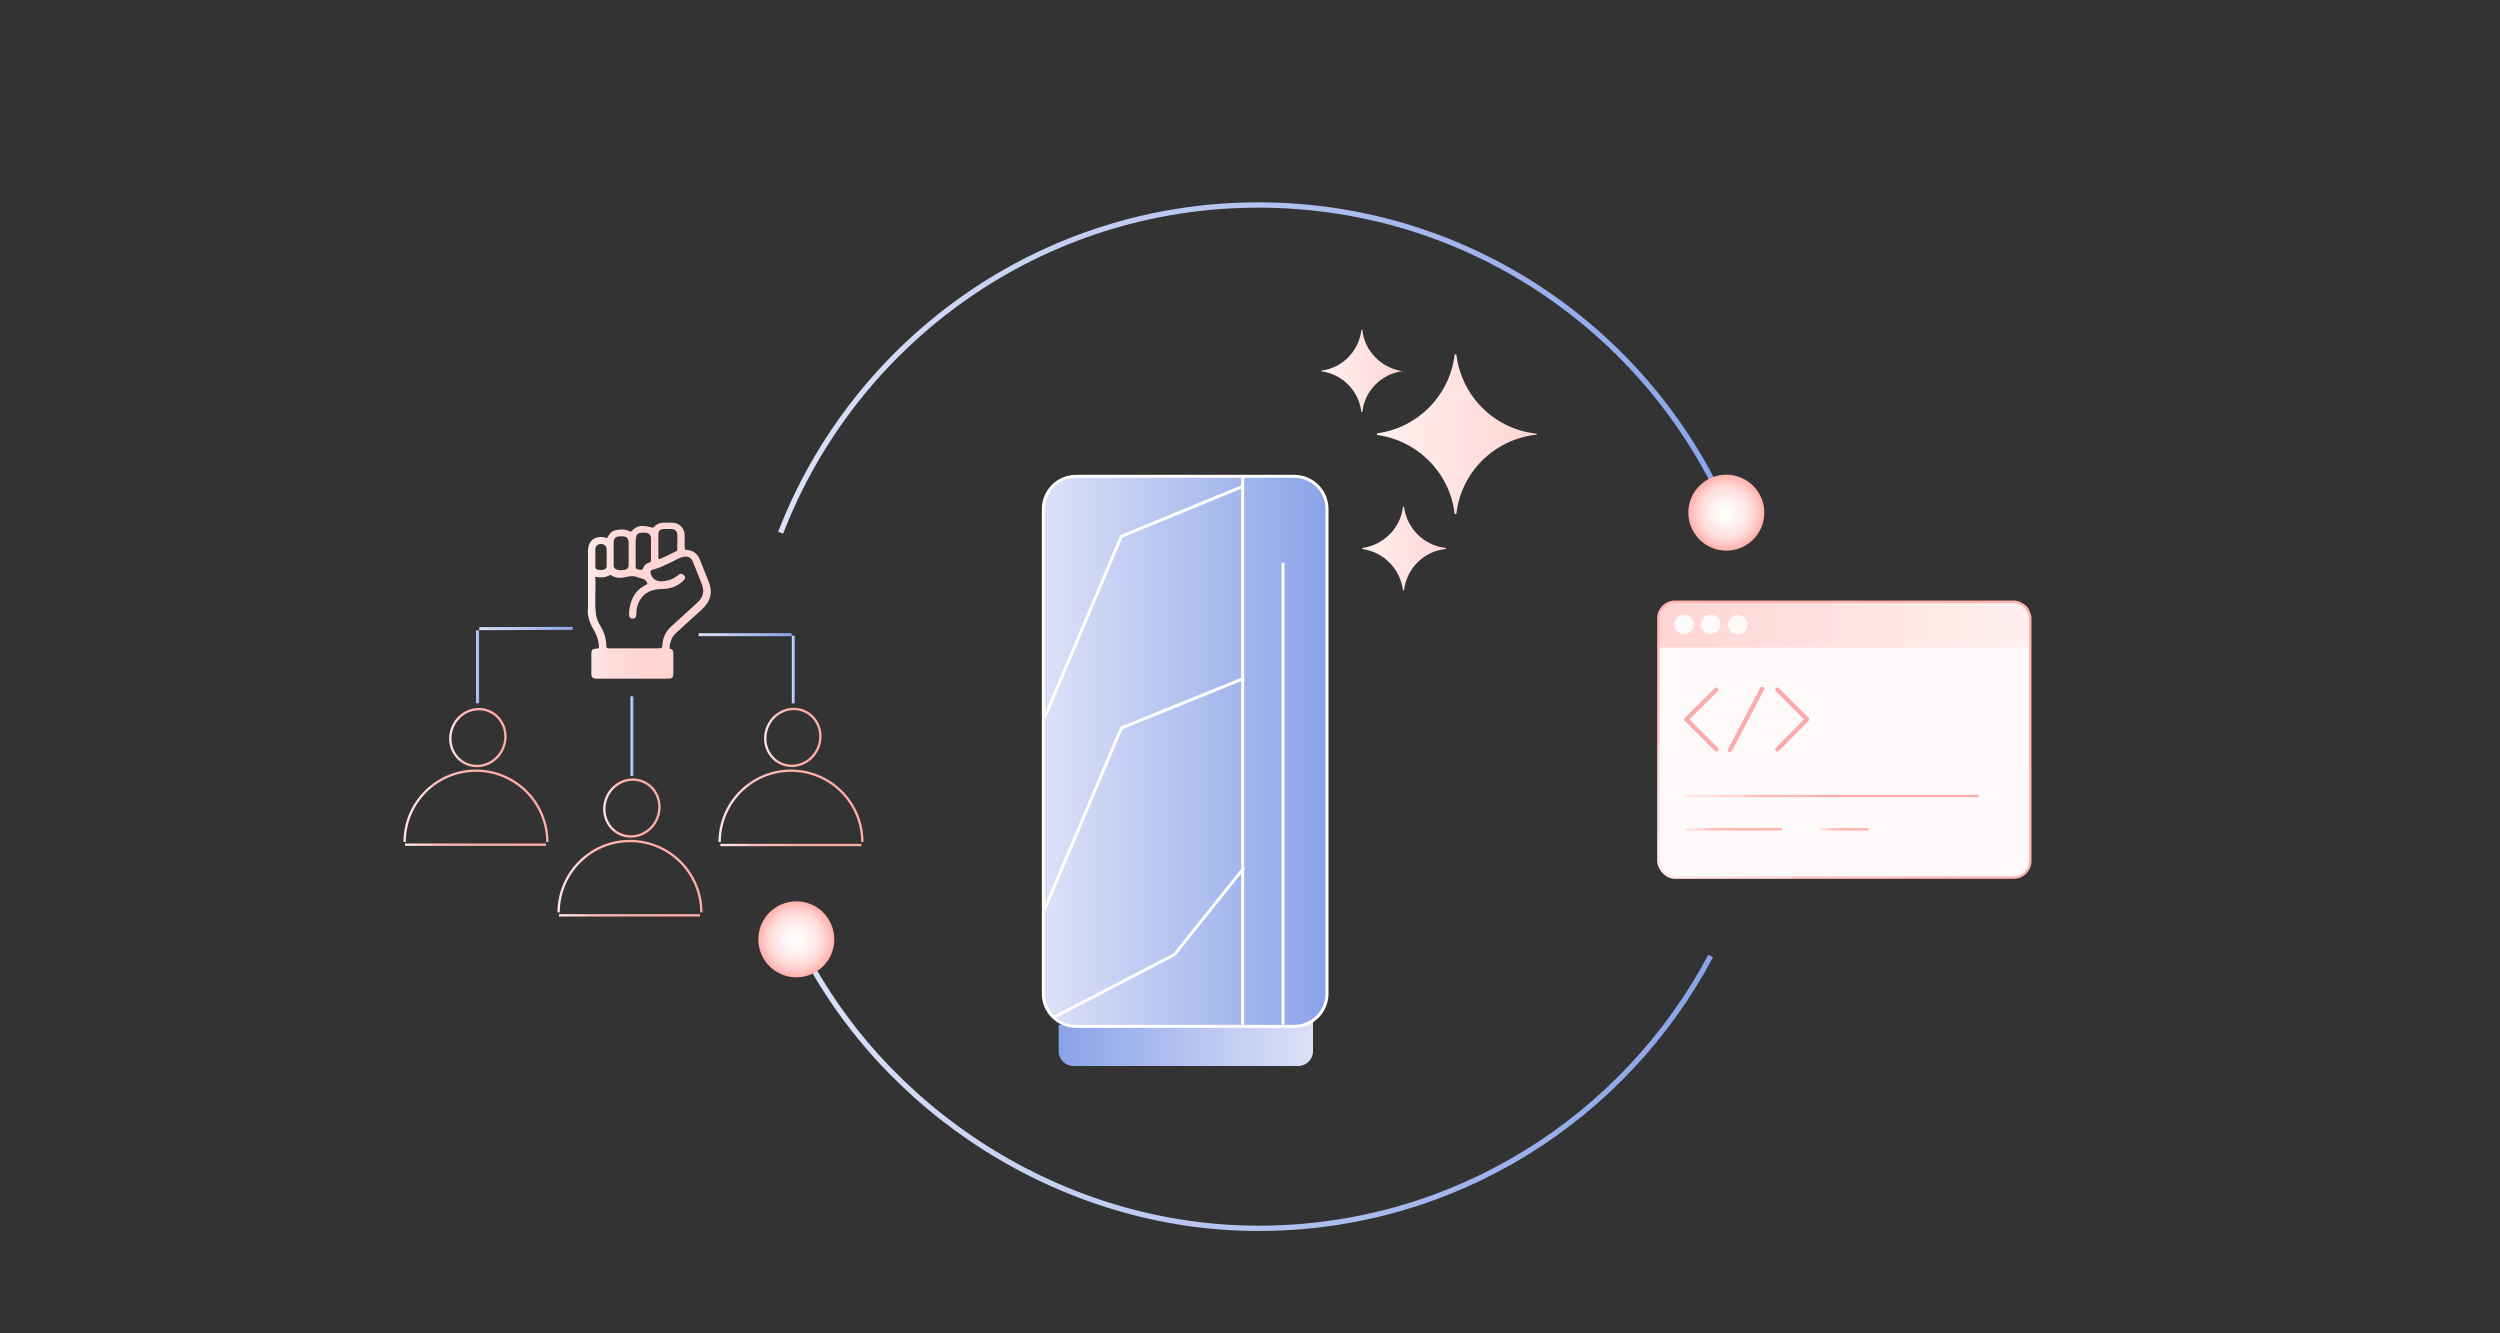 <?xml version="1.0" encoding="UTF-8"?>
<svg id="Layer_1" data-name="Layer 1" xmlns="http://www.w3.org/2000/svg" xmlns:xlink="http://www.w3.org/1999/xlink" version="1.1" viewBox="0 0 750 400">
  <rect x="0" y="0" width="750" height="400" fill="#333333" stroke="none"/>
  <defs>
    <style>
      .cls-1 {
        stroke: #fbaba9;
        stroke-linecap: round;
        stroke-linejoin: round;
        stroke-width: 1.3px;
      }

      .cls-1, .cls-2, .cls-3, .cls-4, .cls-5, .cls-6, .cls-7, .cls-8, .cls-9, .cls-10, .cls-11, .cls-12, .cls-13, .cls-14, .cls-15, .cls-16, .cls-17 {
        fill: none;
      }

      .cls-2 {
        stroke: url(#linear-gradient-7);
      }

      .cls-2, .cls-3 {
        stroke-width: 1.6px;
      }

      .cls-2, .cls-3, .cls-18, .cls-19, .cls-20, .cls-4, .cls-5, .cls-6, .cls-7, .cls-8, .cls-9, .cls-10, .cls-11, .cls-12, .cls-13, .cls-14, .cls-15, .cls-16, .cls-21, .cls-22, .cls-23, .cls-17 {
        stroke-miterlimit: 10;
      }

      .cls-3 {
        stroke: url(#linear-gradient-6);
      }

      .cls-24 {
        fill: url(#linear-gradient);
      }

      .cls-24, .cls-25, .cls-26, .cls-27, .cls-28, .cls-29, .cls-30, .cls-31, .cls-32 {
        stroke-width: 0px;
      }

      .cls-25 {
        fill: snow;
      }

      .cls-26 {
        fill: url(#radial-gradient);
      }

      .cls-18 {
        stroke: url(#linear-gradient-8);
      }

      .cls-18, .cls-19, .cls-21, .cls-22, .cls-23 {
        fill: #fff;
        stroke-width: .9px;
      }

      .cls-19 {
        stroke: url(#linear-gradient-9);
      }

      .cls-20 {
        fill: url(#linear-gradient-2);
        stroke-width: .9px;
      }

      .cls-20, .cls-17 {
        stroke: #fff;
      }

      .cls-27 {
        fill: url(#linear-gradient-23);
      }

      .cls-4 {
        stroke: url(#linear-gradient-27);
      }

      .cls-4, .cls-5, .cls-6, .cls-7, .cls-8, .cls-9, .cls-10, .cls-11, .cls-12, .cls-13, .cls-14, .cls-15, .cls-16 {
        stroke-width: .7px;
      }

      .cls-5 {
        stroke: url(#linear-gradient-25);
      }

      .cls-6 {
        stroke: url(#linear-gradient-26);
      }

      .cls-7 {
        stroke: url(#linear-gradient-24);
      }

      .cls-8 {
        stroke: url(#linear-gradient-13);
      }

      .cls-9 {
        stroke: url(#linear-gradient-21);
      }

      .cls-10 {
        stroke: url(#linear-gradient-20);
      }

      .cls-11 {
        stroke: url(#linear-gradient-14);
      }

      .cls-12 {
        stroke: url(#linear-gradient-16);
      }

      .cls-13 {
        stroke: url(#linear-gradient-18);
      }

      .cls-14 {
        stroke: url(#linear-gradient-15);
      }

      .cls-15 {
        stroke: url(#linear-gradient-17);
      }

      .cls-16 {
        stroke: url(#linear-gradient-19);
      }

      .cls-28 {
        fill: url(#radial-gradient-2);
      }

      .cls-21 {
        stroke: url(#linear-gradient-12);
      }

      .cls-22 {
        stroke: url(#linear-gradient-10);
      }

      .cls-23 {
        stroke: url(#linear-gradient-11);
      }

      .cls-29 {
        fill: url(#linear-gradient-22);
        fill-rule: evenodd;
      }

      .cls-30 {
        fill: url(#linear-gradient-4);
      }

      .cls-31 {
        fill: url(#linear-gradient-3);
      }

      .cls-32 {
        fill: url(#linear-gradient-5);
      }

      .cls-17 {
        stroke-width: .9px;
      }
    </style>
    <linearGradient id="linear-gradient" x1="317.6" y1="313.1" x2="393.9" y2="313.1" gradientUnits="userSpaceOnUse">
      <stop offset="0" stop-color="#8aa3e8"/>
      <stop offset="1" stop-color="#dce1f7"/>
    </linearGradient>
    <linearGradient id="linear-gradient-2" x1="313" y1="225.5" x2="398.1" y2="225.5" gradientUnits="userSpaceOnUse">
      <stop offset="0" stop-color="#dce1f7"/>
      <stop offset="1" stop-color="#8aa3e8"/>
    </linearGradient>
    <linearGradient id="linear-gradient-3" x1="413.1" y1="130.2" x2="461" y2="130.2" gradientUnits="userSpaceOnUse">
      <stop offset="0" stop-color="#fff1f0"/>
      <stop offset="1" stop-color="#ffd5d3"/>
    </linearGradient>
    <linearGradient id="linear-gradient-4" x1="396.5" y1="111.4" x2="421.1" y2="111.4" xlink:href="#linear-gradient-3"/>
    <linearGradient id="linear-gradient-5" x1="408.8" y1="164.5" x2="433.8" y2="164.5" xlink:href="#linear-gradient-3"/>
    <linearGradient id="linear-gradient-6" x1="238.7" y1="325.5" x2="513.9" y2="325.5" xlink:href="#linear-gradient-2"/>
    <linearGradient id="linear-gradient-7" x1="233.5" y1="110.4" x2="521.4" y2="110.4" xlink:href="#linear-gradient-2"/>
    <linearGradient id="linear-gradient-8" x1="143.8" y1="188.6" x2="171.8" y2="188.6" xlink:href="#linear-gradient-2"/>
    <linearGradient id="linear-gradient-9" x1="142.9" y1="200.1" x2="143.7" y2="200.1" xlink:href="#linear-gradient-2"/>
    <linearGradient id="linear-gradient-10" x1="209.6" y1="190.4" x2="237.5" y2="190.4" xlink:href="#linear-gradient-2"/>
    <linearGradient id="linear-gradient-11" x1="237.6" y1="200.8" x2="238.5" y2="200.8" xlink:href="#linear-gradient-2"/>
    <linearGradient id="linear-gradient-12" x1="189.2" y1="220.9" x2="190" y2="220.9" xlink:href="#linear-gradient-2"/>
    <linearGradient id="linear-gradient-13" x1="134.8" y1="221.4" x2="152" y2="221.4" gradientTransform="translate(285.7 -.7) rotate(65.6)" gradientUnits="userSpaceOnUse">
      <stop offset="0" stop-color="#fff"/>
      <stop offset="0" stop-color="#ffe6e5"/>
      <stop offset=".2" stop-color="#ffd1cf"/>
      <stop offset=".2" stop-color="#ffc1be"/>
      <stop offset=".4" stop-color="#ffb6b2"/>
      <stop offset=".5" stop-color="#ffafab"/>
      <stop offset="1" stop-color="#ffaeaa"/>
    </linearGradient>
    <linearGradient id="linear-gradient-14" x1="121" y1="241.8" x2="164.4" y2="241.8" gradientTransform="matrix(1,0,0,1,0,0)" xlink:href="#linear-gradient-13"/>
    <linearGradient id="linear-gradient-15" x1="121.5" y1="253.4" x2="163.8" y2="253.4" gradientTransform="matrix(1,0,0,1,0,0)" xlink:href="#linear-gradient-13"/>
    <linearGradient id="linear-gradient-16" x1="181" y1="242.5" x2="198.2" y2="242.5" gradientTransform="translate(332 -30.4) rotate(65.6)" xlink:href="#linear-gradient-13"/>
    <linearGradient id="linear-gradient-17" x1="167.3" y1="262.9" x2="210.6" y2="262.9" gradientTransform="matrix(1,0,0,1,0,0)" xlink:href="#linear-gradient-13"/>
    <linearGradient id="linear-gradient-18" x1="167.7" y1="274.6" x2="210" y2="274.6" gradientTransform="matrix(1,0,0,1,0,0)" xlink:href="#linear-gradient-13"/>
    <linearGradient id="linear-gradient-19" x1="229.4" y1="221.4" x2="246.5" y2="221.4" gradientTransform="translate(341.2 -86.8) rotate(65.6)" xlink:href="#linear-gradient-13"/>
    <linearGradient id="linear-gradient-20" x1="215.6" y1="241.8" x2="259" y2="241.8" gradientTransform="matrix(1,0,0,1,0,0)" xlink:href="#linear-gradient-13"/>
    <linearGradient id="linear-gradient-21" x1="216.1" y1="253.5" x2="258.4" y2="253.5" gradientTransform="matrix(1,0,0,1,0,0)" xlink:href="#linear-gradient-13"/>
    <linearGradient id="linear-gradient-22" x1="176.3" y1="180" x2="213.2" y2="180" gradientUnits="userSpaceOnUse">
      <stop offset="0" stop-color="#fff1f0"/>
      <stop offset="0" stop-color="#ffe8e7"/>
      <stop offset=".2" stop-color="#ffdddb"/>
      <stop offset=".4" stop-color="#ffd6d4"/>
      <stop offset="1" stop-color="#ffd5d3"/>
    </linearGradient>
    <linearGradient id="linear-gradient-23" x1="497.5" y1="187.4" x2="609.1" y2="187.4" gradientUnits="userSpaceOnUse">
      <stop offset="0" stop-color="#ffd5d3"/>
      <stop offset="1" stop-color="#fff1f0"/>
    </linearGradient>
    <linearGradient id="linear-gradient-24" x1="505.9" y1="269.3" x2="600.6" y2="174.5" gradientTransform="matrix(1,0,0,1,0,0)" xlink:href="#linear-gradient-13"/>
    <linearGradient id="linear-gradient-25" x1="505.6" y1="238.8" x2="593.6" y2="238.8" gradientTransform="matrix(1,0,0,1,0,0)" xlink:href="#linear-gradient-13"/>
    <linearGradient id="linear-gradient-26" x1="505.6" y1="248.8" x2="534.6" y2="248.8" gradientTransform="matrix(1,0,0,1,0,0)" xlink:href="#linear-gradient-13"/>
    <linearGradient id="linear-gradient-27" x1="545.6" y1="248.8" x2="560.6" y2="248.8" gradientTransform="matrix(1,0,0,1,0,0)" xlink:href="#linear-gradient-13"/>
    <radialGradient id="radial-gradient" cx="-3193.9" cy="6333.3" fx="-3193.9" fy="6333.3" r="11.4" gradientTransform="translate(-2676 -6179.5) rotate(-180) scale(1 -1)" gradientUnits="userSpaceOnUse">
      <stop offset="0" stop-color="#fff"/>
      <stop offset=".2" stop-color="snow"/>
      <stop offset=".4" stop-color="#ffefee"/>
      <stop offset=".7" stop-color="#ffdbd9"/>
      <stop offset=".9" stop-color="#ffbfbc"/>
      <stop offset="1" stop-color="#ffaeaa"/>
    </radialGradient>
    <radialGradient id="radial-gradient-2" cx="-2914.9" cy="6461.3" fx="-2914.9" fy="6461.3" xlink:href="#radial-gradient"/>
  </defs>
  <g>
    <path class="cls-24" d="M317.6,307.4v8c0,2.4,2,4.4,4.4,4.4h67.5c2.4,0,4.4-2,4.4-4.4v-9.1"/>
    <path class="cls-20" d="M313,292.3v-139.6c0-5.4,4.4-9.8,9.8-9.8h65.5c5.4,0,9.8,4.4,9.8,9.8v145.4c0,5.4-4.4,9.8-9.8,9.8h-65.5c-5.4,0-9.8-4.4-9.8-9.8v-5.8"/>
    <polyline class="cls-17" points="372.4 146.1 336.4 160.9 313.4 215.2"/>
    <polyline class="cls-17" points="373.2 203.5 336.4 218.4 313.4 272.7"/>
    <polyline class="cls-17" points="316.1 305.2 352.3 286.4 373.2 260.3"/>
    <line class="cls-17" x1="372.8" y1="307.4" x2="372.8" y2="143"/>
    <line class="cls-17" x1="384.9" y1="307.4" x2="384.9" y2="168.8"/>
  </g>
  <g>
    <path class="cls-31" d="M461,130.4v-.3c-12.6-1.3-22.6-11.2-24.1-23.8h-.5c-1.4,12.3-11.1,22.1-23.3,23.7v.5c12.2,1.6,21.9,11.4,23.3,23.7h.5c1.4-12.6,11.5-22.5,24.1-23.8Z"/>
    <path class="cls-30" d="M421.1,111.4h0c-6.5-.8-11.7-5.9-12.4-12.4h-.3c-.7,6.3-5.7,11.4-12,12.2v.2c6.3.8,11.3,5.9,12,12.2h.3c.7-6.5,5.9-11.6,12.4-12.3Z"/>
    <path class="cls-32" d="M433.8,164.6v-.2c-6.6-.7-11.8-5.9-12.6-12.4h-.3c-.7,6.4-5.8,11.5-12.2,12.4v.3c6.4.9,11.4,6,12.2,12.4h.3c.8-6.6,6-11.8,12.6-12.4Z"/>
  </g>
  <path class="cls-3" d="M513.2,286.8c-25.8,48.6-76.9,81.7-135.7,81.7s-113.2-35.3-138.1-86.4"/>
  <path class="cls-2" d="M234.2,159.8c22.2-57.5,78-98.3,143.3-98.3s121,40.7,143.2,98.1"/>
  <g>
    <line class="cls-18" x1="171.8" y1="188.5" x2="143.8" y2="188.6"/>
    <line class="cls-19" x1="143.3" y1="211" x2="143.3" y2="189.1"/>
    <line class="cls-22" x1="209.6" y1="190.4" x2="237.5" y2="190.4"/>
    <line class="cls-23" x1="238" y1="211" x2="238" y2="190.7"/>
    <line class="cls-21" x1="189.6" y1="232.8" x2="189.6" y2="208.9"/>
    <ellipse class="cls-8" cx="143.4" cy="221.4" rx="8.6" ry="8.2" transform="translate(-117.5 260.4) rotate(-65.6)"/>
    <path class="cls-11" d="M121.4,252.6c0-11.8,9.6-21.4,21.4-21.4s21.4,9.6,21.4,21.4"/>
    <line class="cls-14" x1="121.5" y1="253.4" x2="163.8" y2="253.4"/>
    <ellipse class="cls-12" cx="189.6" cy="242.5" rx="8.6" ry="8.2" transform="translate(-109.6 314.9) rotate(-65.6)"/>
    <path class="cls-15" d="M167.6,273.7c0-11.8,9.6-21.4,21.4-21.4s21.4,9.6,21.4,21.4"/>
    <line class="cls-13" x1="167.7" y1="274.6" x2="210" y2="274.6"/>
    <ellipse class="cls-16" cx="238" cy="221.4" rx="8.6" ry="8.2" transform="translate(-62.1 346.5) rotate(-65.6)"/>
    <path class="cls-10" d="M215.9,252.6c0-11.8,9.6-21.4,21.4-21.4s21.4,9.6,21.4,21.4"/>
    <line class="cls-9" x1="216.1" y1="253.5" x2="258.4" y2="253.5"/>
    <path class="cls-29" d="M176.3,182.8c0,2.2.6,4.2,1.8,6.1.9,1.5,1.4,3.1,1.6,4.8,0,.6,0,.9-.8.9-1.1,0-1.5.3-1.5,1.5,0,1.9,0,3.9,0,5.8,0,1.3.3,1.7,1.7,1.7,3.5,0,7.1,0,10.6,0,3.5,0,7.1,0,10.6,0,1.4,0,1.7-.3,1.7-1.7,0-1.9,0-3.8,0-5.7,0-.7,0-1.3-.8-1.5-.4-.1-.3-.5-.3-.8.2-1.5.7-2.9,1.8-3.9,2.6-2.4,5.2-4.7,7.8-7.1,2.8-2.6,3.4-5.2,2-8.7-.8-2.1-1.7-4.1-2.5-6.2-.7-1.8-1.9-2.8-3.8-3-.7,0-.8-.3-.8-.9,0-1.1,0-2.3,0-3.4,0-2.3-1.6-3.9-3.9-3.9-.8,0-1.6,0-2.4,0-1.1,0-2.1.4-2.8,1.2-.3.3-.5.4-1,.2-2.1-.6-4.1-.8-5.8,1.1-.3.3-.5.2-.8,0-1.2-.6-2.5-.5-3.7-.3-1.2.2-2.1.9-2.6,2-.2.4-.4.5-.8.3-3-.8-5.2.9-5.2,4,0,5.9,0,11.7,0,17.6ZM197.5,163.7h0c0-1.1,0-2.3,0-3.4,0-1,.5-1.5,1.5-1.6.8,0,1.6,0,2.4,0,1.1,0,1.7.6,1.8,1.7,0,1.4,0,2.9,0,4.3,0,.3,0,.6-.4.7-1.5.7-3,1.5-4.6,2.2-.5.3-.7,0-.7-.5,0-1.2,0-2.4,0-3.5ZM190.8,161.7c0-1.3.6-1.9,1.9-1.9.2,0,.5,0,.7,0,1.2,0,1.9.6,1.9,1.8,0,2.1,0,4.3,0,6.4,0,.5-.1.7-.6.8-.8.2-1.4.7-1.7,1.5-.3,1-1,.6-1.6.5-.6,0-.7-.5-.7-1,0-1.4,0-2.8,0-4.2s0-2.8,0-4.2ZM184.1,162.8c0-1.3.6-1.9,1.9-1.9.2,0,.5,0,.7,0,1.3,0,1.8.6,1.9,1.8,0,2.3,0,4.5,0,6.8,0,.9-.5,1.4-1.5,1.5-1.7.2-2.8-.2-3-1.1,0-.2,0-.5,0-.7,0-1,0-2.1,0-3.1,0-1.1,0-2.1,0-3.2,0,0,0-.1,0-.2ZM178.6,164.8c0-1,.7-1.6,1.7-1.6,1,0,1.6.6,1.7,1.6,0,.8,0,1.7,0,2.5h0c0,.8,0,1.5,0,2.3.1.9-.4,1.2-1.2,1.4-.5,0-1.1,0-1.6-.1-.4-.2-.6-.4-.6-.9,0-1.7,0-3.4,0-5.2ZM178.5,173.5c0-.4.1-.5.5-.4,1.3.2,2.6.2,3.8-.5.2-.1.4-.2.6,0,1.2.8,2.6.9,3.9.6,1.3-.3,2.2-.4,3-.3.3,0,1.1.3,1.3.4.7.2,1.9.3,2.5,1.4.2.4.1.5-.2.7-3.6,1.7-5,4.9-5.2,8.7,0,1,.4,1.6,1.1,1.5.9,0,1.1-.7,1.1-1.4,0-1.5.3-2.9,1.1-4.2,1.4-2.4,3.7-3.2,6.4-3.3,2.5,0,4.8-.7,6.6-2.5.6-.5.7-1.1.1-1.7-.5-.5-1.1-.5-1.6,0-1.5,1.3-3.2,1.8-5.2,1.9-1.5,0-2.6-.8-3.1-2.3-.2-.6,0-1,.6-1.2,2.1-.5,4-1.5,5.9-2.4,1-.5,2-1.1,3.1-1.4,1.5-.4,2.5.1,3.1,1.5.9,2.2,1.7,4.3,2.6,6.5.9,2.3.5,4.1-1.3,5.7-2.6,2.4-5.3,4.8-7.9,7.2-1.6,1.5-2.5,3.4-2.6,5.6,0,.7-.2.9-.9.9-2.5,0-5,0-7.5,0-2.5,0-5.1,0-7.6,0-.5,0-.8,0-.8-.7,0-2.2-.7-4.2-1.8-6.1-.7-1-1.1-2.2-1.3-3.4-.5-3.6,0-7.2-.2-10.9Z"/>
  </g>
  <g>
    <g>
      <rect class="cls-25" x="497.5" y="180.5" width="111.6" height="82.8" rx="5" ry="5"/>
      <path class="cls-27" d="M497.5,194.3v-7.1c0-3.7.7-6.8,6.8-6.8h98.1c6.8,0,6.8,3,6.8,6.8v7.1h-111.6Z"/>
      <path class="cls-25" d="M518.4,187.4c0-1.6,1.3-2.9,2.9-2.9s2.9,1.3,2.9,2.9-1.3,2.9-2.9,2.9-2.9-1.3-2.9-2.9ZM513.2,190.2c1.6,0,2.9-1.3,2.9-2.9s-1.3-2.9-2.9-2.9-2.9,1.3-2.9,2.9,1.3,2.9,2.9,2.9ZM505.2,190.2c1.6,0,2.9-1.3,2.9-2.9s-1.3-2.9-2.9-2.9-2.9,1.3-2.9,2.9,1.3,2.9,2.9,2.9Z"/>
      <rect class="cls-7" x="497.5" y="180.5" width="111.6" height="82.8" rx="5" ry="5"/>
    </g>
    <polyline class="cls-1" points="514.9 224.8 505.9 215.8 514.9 206.9"/>
    <polyline class="cls-1" points="533.2 206.9 542.1 215.8 533.2 224.8"/>
    <line class="cls-1" x1="519" y1="225" x2="528.6" y2="206.7"/>
    <g>
      <line class="cls-5" x1="505.6" y1="238.8" x2="593.6" y2="238.8"/>
      <line class="cls-6" x1="505.6" y1="248.8" x2="534.6" y2="248.8"/>
      <line class="cls-4" x1="545.6" y1="248.8" x2="560.6" y2="248.8"/>
    </g>
  </g>
  <circle class="cls-26" cx="517.9" cy="153.8" r="11.4"/>
  <circle class="cls-28" cx="238.9" cy="281.8" r="11.4"/>
</svg>